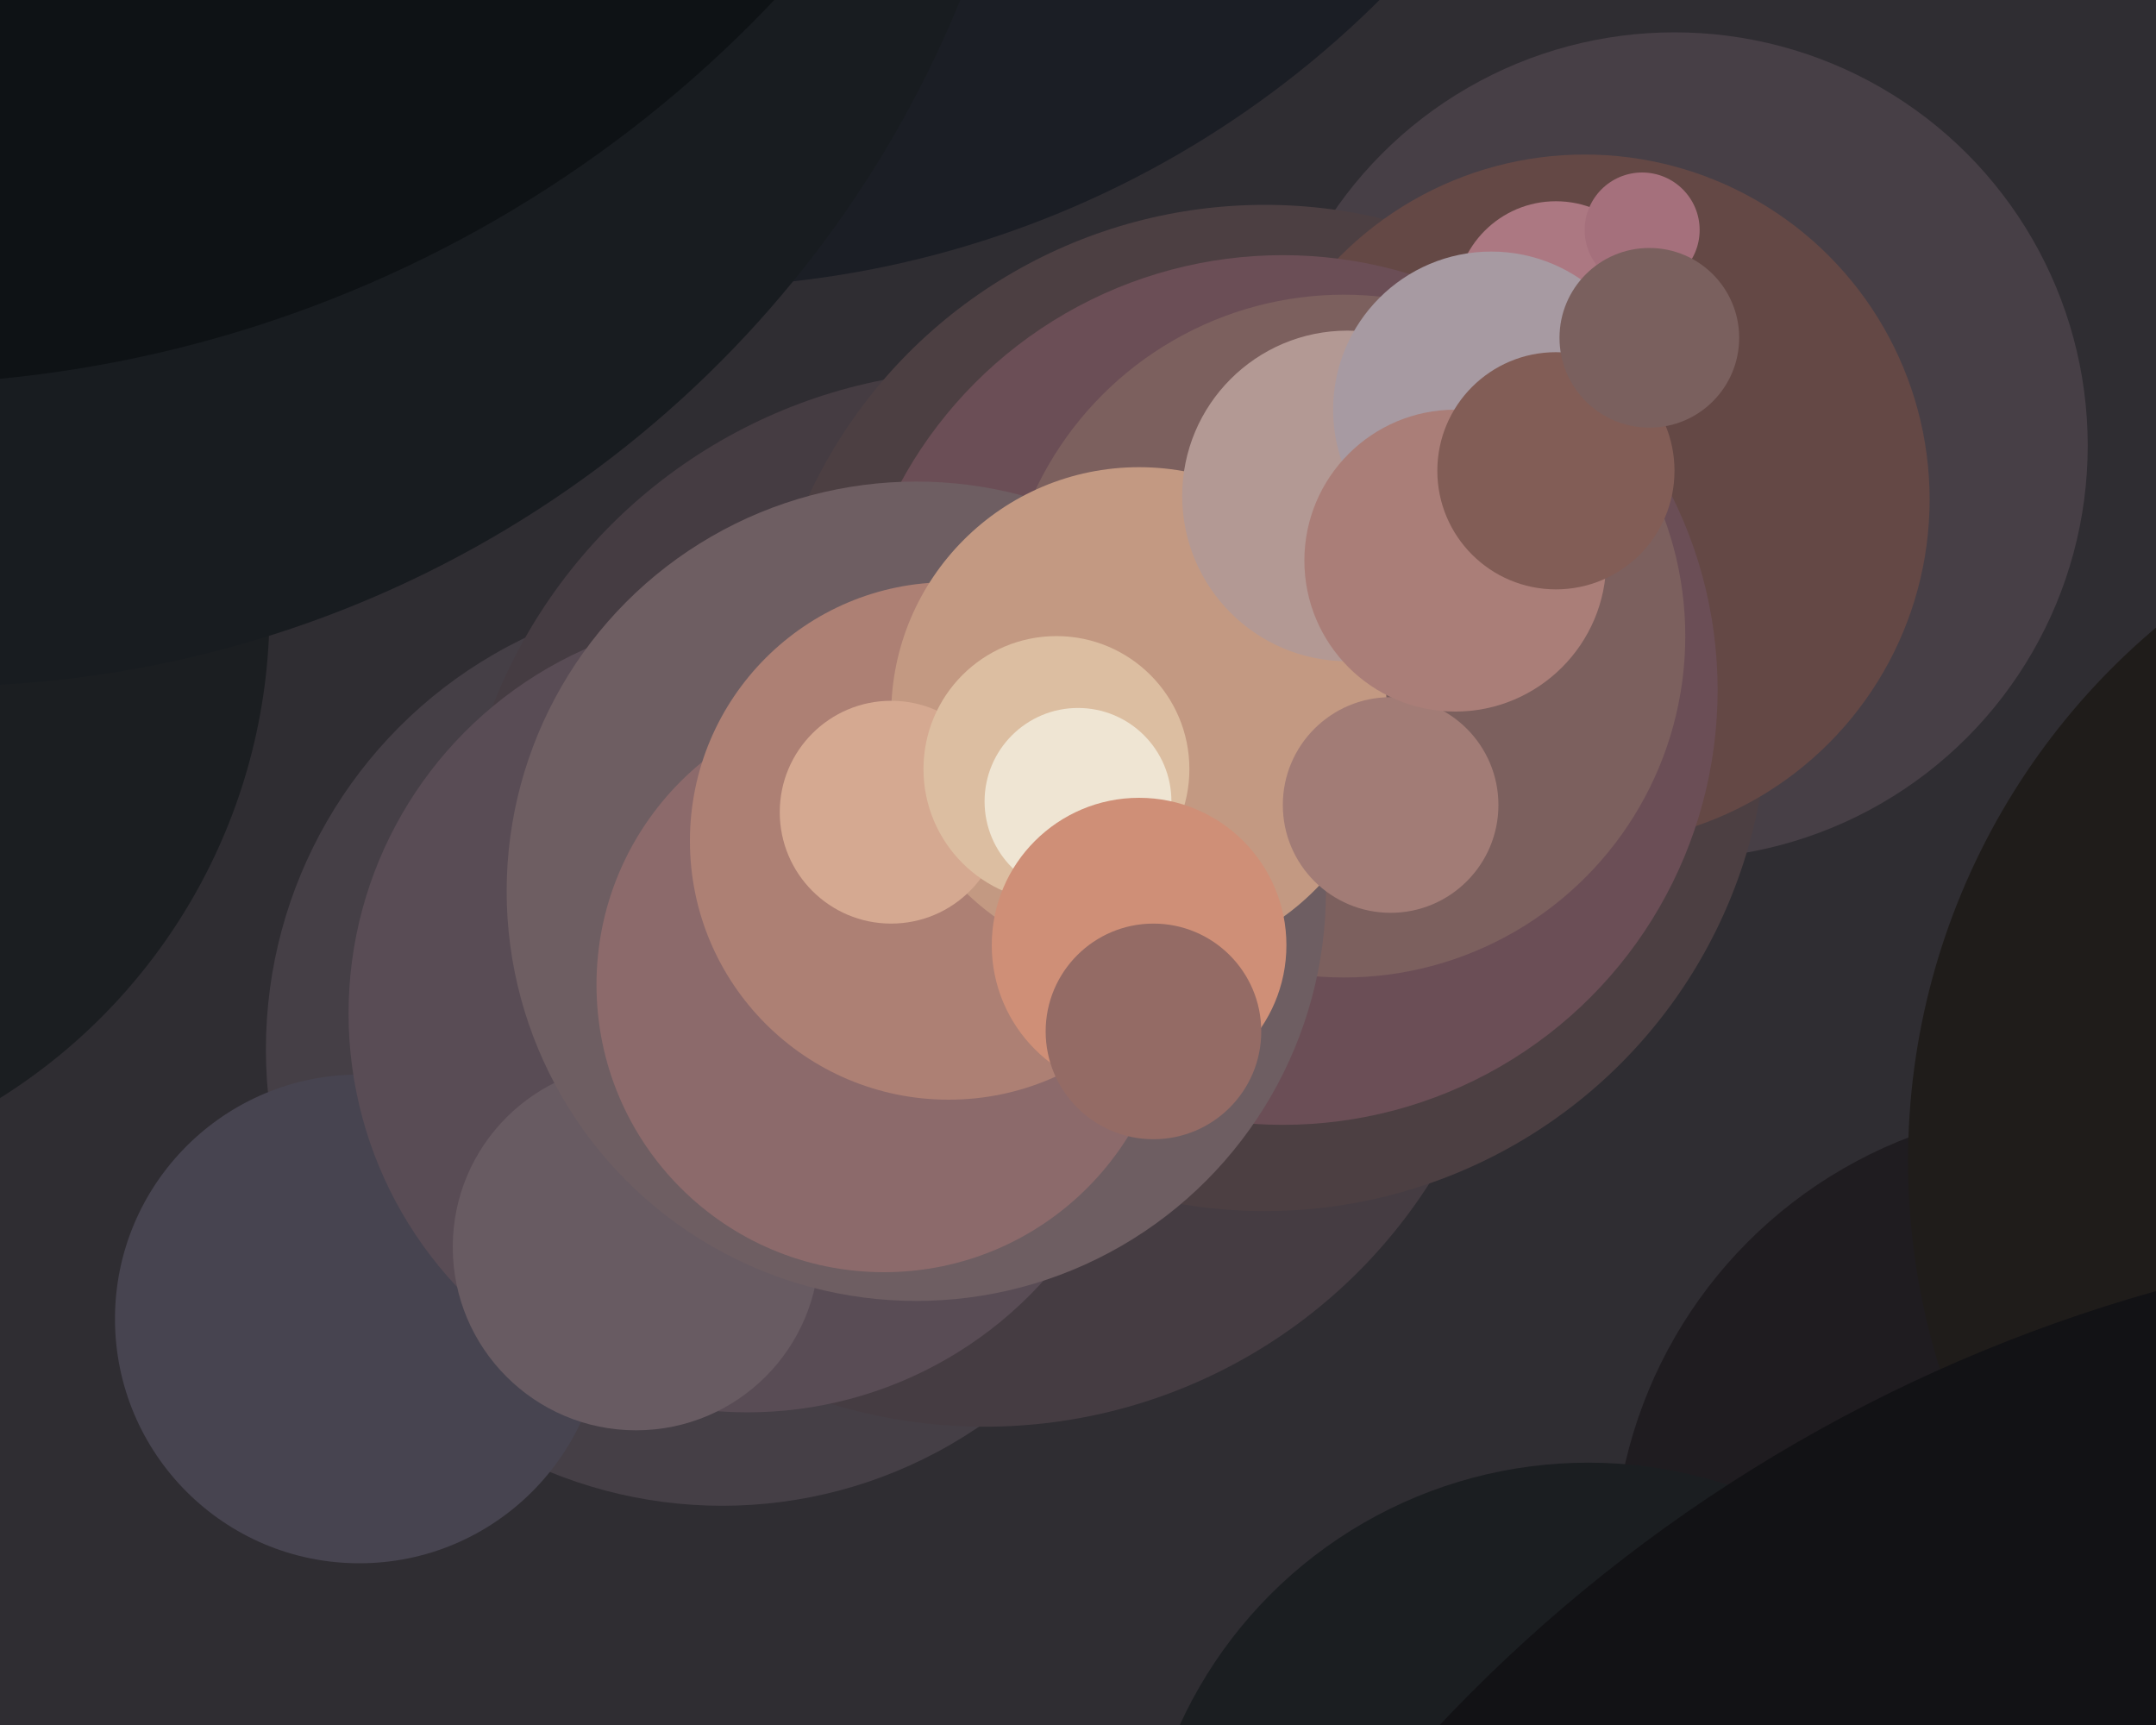 <svg xmlns="http://www.w3.org/2000/svg" width="600px" height="480px">
  <rect width="600" height="480" fill="rgb(47,45,50)"/>
  <circle cx="-85" cy="170" r="160" fill="rgb(27,30,33)"/>
  <circle cx="466" cy="124" r="115" fill="rgb(71,63,70)"/>
  <circle cx="201" cy="292" r="127" fill="rgb(69,63,70)"/>
  <circle cx="274" cy="250" r="147" fill="rgb(69,60,66)"/>
  <circle cx="352" cy="197" r="140" fill="rgb(76,63,66)"/>
  <circle cx="190" cy="-195" r="275" fill="rgb(27,30,37)"/>
  <circle cx="441" cy="139" r="96" fill="rgb(100,72,69)"/>
  <circle cx="577" cy="436" r="128" fill="rgb(31,28,32)"/>
  <circle cx="100" cy="367" r="68" fill="rgb(71,68,80)"/>
  <circle cx="-17" cy="-116" r="307" fill="rgb(24,28,32)"/>
  <circle cx="357" cy="192" r="121" fill="rgb(107,78,86)"/>
  <circle cx="374" cy="177" r="95" fill="rgb(124,96,94)"/>
  <circle cx="208" cy="282" r="111" fill="rgb(89,76,85)"/>
  <circle cx="177" cy="347" r="51" fill="rgb(104,91,98)"/>
  <circle cx="433" cy="84" r="28" fill="rgb(172,120,130)"/>
  <circle cx="255" cy="248" r="114" fill="rgb(110,94,98)"/>
  <circle cx="246" cy="274" r="80" fill="rgb(140,106,107)"/>
  <circle cx="264" cy="234" r="72" fill="rgb(173,128,116)"/>
  <circle cx="317" cy="199" r="69" fill="rgb(195,153,130)"/>
  <circle cx="457" cy="64" r="16" fill="rgb(165,112,124)"/>
  <circle cx="375" cy="138" r="46" fill="rgb(179,153,148)"/>
  <circle cx="387" cy="224" r="30" fill="rgb(162,124,118)"/>
  <circle cx="415" cy="114" r="44" fill="rgb(167,154,162)"/>
  <circle cx="248" cy="226" r="31" fill="rgb(213,169,145)"/>
  <circle cx="442" cy="532" r="125" fill="rgb(27,30,33)"/>
  <circle cx="725" cy="323" r="194" fill="rgb(31,28,26)"/>
  <circle cx="718" cy="779" r="436" fill="rgb(18,18,21)"/>
  <circle cx="-33" cy="-235" r="342" fill="rgb(14,18,21)"/>
  <circle cx="405" cy="156" r="42" fill="rgb(170,126,120)"/>
  <circle cx="294" cy="214" r="37" fill="rgb(220,190,161)"/>
  <circle cx="300" cy="223" r="26" fill="rgb(239,229,211)"/>
  <circle cx="317" cy="263" r="41" fill="rgb(207,143,119)"/>
  <circle cx="433" cy="131" r="33" fill="rgb(130,93,86)"/>
  <circle cx="459" cy="94" r="25" fill="rgb(122,96,94)"/>
  <circle cx="321" cy="287" r="30" fill="rgb(148,107,101)"/>
</svg>